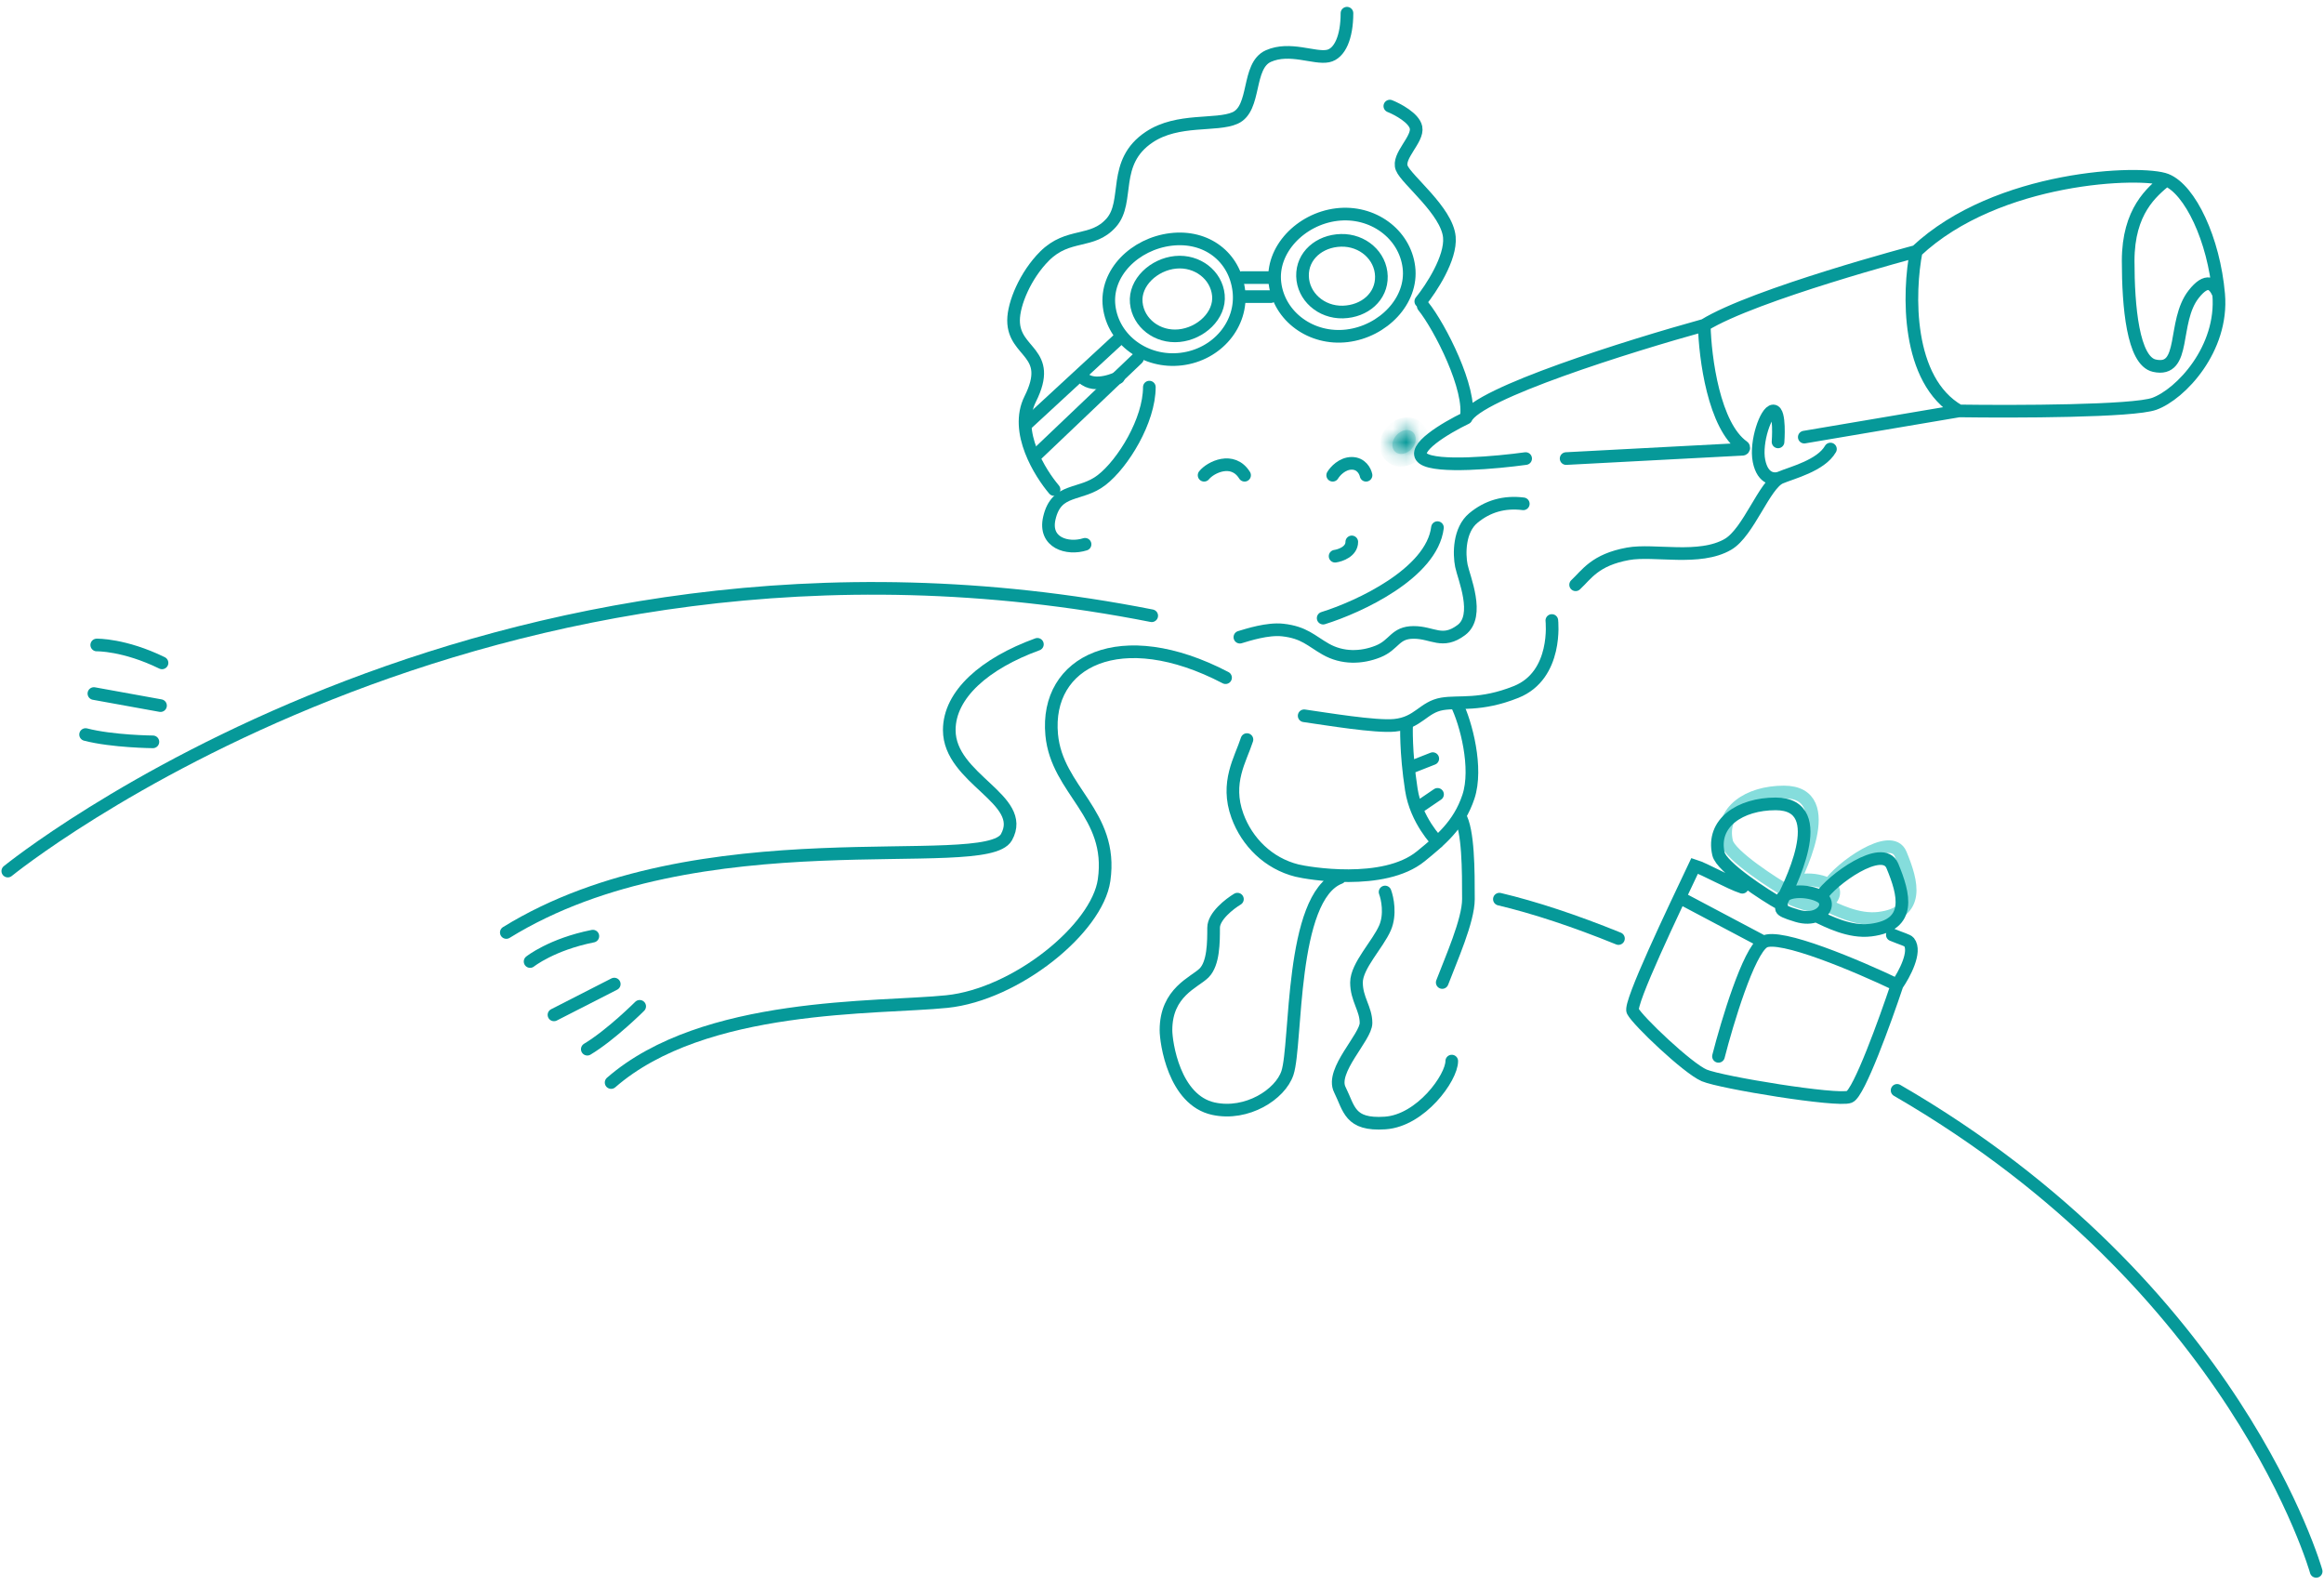 <svg width="176" height="120" viewBox="0 0 176 120" fill="none" xmlns="http://www.w3.org/2000/svg">
    <path d="M113.551 68.093C116.209 68.724 119.272 69.735 122.569 71.075M175.407 119C175.407 119 169.36 97.444 143.67 82.573" stroke="#069999" stroke-width="0.958" stroke-linecap="round"/>
    <path d="M101.109 42.121C101.53 42.061 102.372 41.761 102.372 41.039" stroke="#069999" stroke-width="0.958" stroke-linecap="round"/>
    <path d="M93.898 48.253C94.5 48.073 95.998 47.585 97.145 47.712C98.768 47.893 99.284 48.523 100.391 49.155C101.654 49.877 103.097 49.841 104.359 49.336C105.622 48.831 105.622 47.893 107.064 47.893C108.507 47.893 109.229 48.794 110.672 47.712C112.114 46.63 110.848 43.727 110.672 42.843C110.491 41.941 110.491 40.137 111.573 39.236C112.655 38.334 113.918 37.973 115.361 38.154" stroke="#069999" stroke-width="0.958" stroke-linecap="round"/>
    <path d="M100.205 46.811C102.911 45.969 108.43 43.42 108.862 39.958M100.927 35.99C101.107 35.689 101.648 35.088 102.37 35.088C103.091 35.088 103.392 35.689 103.452 35.99M91.188 35.99C91.668 35.389 93.352 34.547 94.254 35.99" stroke="#069999" stroke-width="0.958" stroke-linecap="round"/>
    <path d="M119.324 44.285C120.166 43.504 120.783 42.397 123.292 41.941C125.276 41.58 128.703 42.482 130.867 41.219C132.425 40.31 133.628 36.686 134.835 36.169M134.835 36.169C135.676 35.808 137.901 35.267 138.622 34.005M134.835 36.169C134.414 36.349 133.5 36.349 133.212 34.907C132.923 33.464 133.753 31.119 134.294 31.119C134.835 31.119 134.654 33.464 134.654 33.464" stroke="#069999" stroke-width="0.958" stroke-linecap="round"/>
    <path d="M98.766 54.206C100.449 54.446 104.183 55.071 105.619 54.927C107.423 54.746 107.783 53.544 109.226 53.304C110.489 53.093 112.112 53.484 114.817 52.402C118 51.129 117.523 46.991 117.523 46.991" stroke="#069999" stroke-width="0.958" stroke-linecap="round"/>
    <path d="M108.867 63.764C108.867 63.764 107.244 62.141 106.883 59.796C106.436 56.895 106.522 54.927 106.522 54.927M106.674 58.173L108.506 57.452M107.277 61.239L108.867 60.157" stroke="#069999" stroke-width="0.958" stroke-linecap="round"/>
    <path d="M79.824 37.071C78.802 35.869 76.774 32.71 78.02 30.218C79.824 26.611 76.758 26.791 76.758 24.266C76.758 22.991 77.66 20.839 79.103 19.396C80.906 17.593 82.71 18.495 84.153 16.871C85.595 15.248 84.153 12.302 87.038 10.379C89.203 8.936 92.113 9.566 93.531 8.936C95.154 8.214 94.408 4.979 96.056 4.246C97.679 3.525 99.534 4.453 100.565 4.246C101.467 4.066 102.008 2.804 102.008 1" stroke="#069999" stroke-width="0.958" stroke-linecap="round"/>
    <path d="M48.444 76.209C48.444 76.209 46.28 78.373 44.477 79.455" stroke="#069999" stroke-width="0.958" stroke-linecap="round"/>
    <path d="M11.579 56.18C11.579 56.18 8.518 56.154 6.482 55.627" stroke="#069999" stroke-width="0.958" stroke-linecap="round"/>
    <path d="M46.519 74.524L41.953 76.856" stroke="#069999" stroke-width="0.958" stroke-linecap="round"/>
    <path d="M12.156 53.436L7.111 52.522" stroke="#069999" stroke-width="0.958" stroke-linecap="round"/>
    <path d="M44.898 70.894C41.768 71.519 40.145 72.816 40.145 72.816" stroke="#069999" stroke-width="0.958" stroke-linecap="round"/>
    <path d="M12.27 50.2C9.403 48.798 7.326 48.845 7.326 48.845" stroke="#069999" stroke-width="0.958" stroke-linecap="round"/>
    <path d="M0.59 65.966C0.59 65.966 36.602 36.642 87.221 46.63" stroke="#069999" stroke-width="0.958" stroke-linecap="round"/>
    <path d="M38.344 70.617C52.953 61.599 74.603 66.289 76.219 63.403C77.835 60.517 71.89 59.02 71.89 55.287C71.89 52.582 74.595 50.237 78.563 48.794" stroke="#069999" stroke-width="0.958" stroke-linecap="round"/>
    <path d="M46.281 81.98C53.315 75.848 66.481 76.389 71.712 75.848C76.942 75.307 83.087 70.346 83.615 66.65C84.336 61.6 80.045 59.884 79.647 55.648C79.124 50.071 84.877 47.172 92.813 51.32" stroke="#069999" stroke-width="0.958" stroke-linecap="round"/>
    <path d="M82.173 41.22C80.85 41.641 79.035 41.112 79.468 39.236C80.009 36.891 81.812 37.613 83.435 36.35C85.058 35.088 87.042 31.841 87.042 29.316" stroke="#069999" stroke-width="0.958" stroke-linecap="round"/>
    <path d="M77.844 32.022L84.878 25.529" stroke="#069999" stroke-width="0.958" stroke-linecap="round"/>
    <path d="M94.07 21.02H96.415" stroke="#069999" stroke-width="0.958" stroke-linecap="round"/>
    <path d="M81.992 28.595C82.894 29.497 84.698 28.595 84.698 28.595" stroke="#069999" stroke-width="0.958" stroke-linecap="round"/>
    <path d="M93.898 22.462H96.243" stroke="#069999" stroke-width="0.958" stroke-linecap="round"/>
    <path d="M78.566 34.366L86.141 27.151" stroke="#069999" stroke-width="0.958" stroke-linecap="round"/>
    <path d="M105.254 8.034C105.855 8.275 107.094 8.936 107.238 9.657C107.418 10.559 105.795 11.822 106.156 12.723C106.516 13.625 109.582 15.97 109.763 17.954C109.907 19.541 108.38 21.861 107.599 22.823" stroke="#069999" stroke-width="0.958" stroke-linecap="round"/>
    <path d="M92.271 22.356C92.419 23.891 90.935 25.263 89.292 25.421C87.65 25.58 86.199 24.464 86.051 22.929C85.903 21.394 87.387 20.022 89.029 19.864C90.671 19.705 92.123 20.821 92.271 22.356Z" stroke="#069999" stroke-width="0.958"/>
    <path d="M104.614 20.915C104.654 22.457 103.349 23.587 101.7 23.63C100.051 23.672 98.681 22.457 98.642 20.915C98.602 19.374 99.907 18.243 101.556 18.201C103.206 18.158 104.575 19.374 104.614 20.915Z" stroke="#069999" stroke-width="0.958"/>
    <path d="M106.699 20.238C107.01 22.772 104.739 25.096 102.027 25.429C99.315 25.762 96.865 23.977 96.554 21.442C96.243 18.908 98.515 16.584 101.226 16.251C103.938 15.918 106.388 17.703 106.699 20.238Z" stroke="#069999" stroke-width="0.958"/>
    <path d="M93.817 22.001C94.128 24.535 92.181 26.859 89.47 27.192C86.758 27.525 84.308 25.74 83.997 23.205C83.686 20.671 85.953 18.466 88.664 18.133C91.376 17.801 93.506 19.466 93.817 22.001Z" stroke="#069999" stroke-width="0.958"/>
    <path d="M107.784 23.184C109.046 24.747 111.463 29.496 111.03 31.661M111.03 31.661C109.527 32.382 106.774 34.005 107.784 34.727C108.794 35.448 113.375 35.027 115.539 34.727M111.03 31.661C111.896 29.785 123.415 26.19 129.066 24.627M118.605 34.727L131.966 34.023C132.063 34.018 132.097 33.88 132.018 33.824C129.8 32.259 129.123 27.105 129.066 24.627M148.364 31.119C152.632 31.18 161.566 31.156 163.153 30.578C165.137 29.857 168.383 26.43 168.023 22.282M148.364 31.119C144.324 28.811 144.516 22.102 145.117 19.036M148.364 31.119L136.641 33.103M168.023 22.282C167.662 18.134 165.858 14.346 164.055 13.625M168.023 22.282C167.662 21.44 167.121 21.02 166.129 22.282C164.49 24.368 165.618 28.24 163.153 27.693C161.53 27.332 161.169 23.203 161.169 19.757C161.169 15.97 162.973 14.527 164.055 13.625M164.055 13.625C162.251 12.903 151.25 13.264 145.117 19.036M145.117 19.036C145.117 19.036 132.853 22.282 129.066 24.627" stroke="#069999" stroke-width="0.958" stroke-linecap="round"/>
    <path d="M93.712 68.092C93.11 68.453 91.908 69.391 91.908 70.256C91.908 71.338 91.908 72.962 91.186 73.683C90.465 74.404 88.301 75.126 88.301 78.012C88.301 78.931 88.905 83.32 91.908 83.963C94.433 84.504 96.958 82.881 97.499 81.258C98.22 79.094 97.679 67.912 101.467 66.469M94.433 56.008C93.952 57.511 92.793 59.255 93.712 61.78C94.433 63.763 96.056 65.387 98.22 65.928C98.974 66.116 104.793 67.135 107.599 64.846C109.067 63.648 110.485 62.501 111.206 60.337C111.927 58.172 111.026 54.746 110.304 53.303M104.894 67.551C105.074 68.032 105.326 69.246 104.894 70.256C104.352 71.519 102.729 73.142 102.729 74.404C102.729 75.667 103.451 76.388 103.451 77.471C103.451 78.553 100.745 81.078 101.467 82.52C102.188 83.963 102.188 85.226 104.894 85.045C107.599 84.865 109.944 81.619 109.944 80.356M109.222 74.404C109.883 72.661 111.206 69.715 111.206 68.092C111.206 65.928 111.206 62.862 110.548 61.78" stroke="#069999" stroke-width="0.958" stroke-linecap="round"/>
    <mask id="path-31-inside-1_15647_18650" fill="white">
        <ellipse cx="106.333" cy="33.471" rx="1.001" ry="0.771" transform="rotate(-47.996 106.333 33.471)"/>
    </mask>
    <ellipse cx="106.333" cy="33.471" rx="1.001" ry="0.771" transform="rotate(-47.996 106.333 33.471)" fill="#C0E7E7"/>
    <path d="M106.361 33.439C106.312 33.395 106.283 33.343 106.268 33.302C106.254 33.262 106.256 33.238 106.256 33.236C106.256 33.236 106.249 33.284 106.194 33.345L107.618 34.628C108.176 34.008 108.515 32.799 107.644 32.015L106.361 33.439ZM106.194 33.345C106.138 33.407 106.091 33.419 106.092 33.419C106.094 33.419 106.117 33.414 106.158 33.424C106.201 33.434 106.255 33.458 106.304 33.502L105.022 34.926C105.893 35.711 107.059 35.248 107.618 34.628L106.194 33.345ZM106.304 33.502C106.353 33.546 106.383 33.597 106.397 33.639C106.411 33.679 106.409 33.703 106.409 33.705C106.409 33.705 106.416 33.657 106.472 33.596L105.048 32.313C104.489 32.934 104.15 34.142 105.022 34.926L106.304 33.502ZM106.472 33.596C106.527 33.534 106.574 33.522 106.574 33.522C106.572 33.523 106.548 33.526 106.507 33.517C106.464 33.507 106.41 33.483 106.361 33.439L107.644 32.015C106.772 31.23 105.606 31.693 105.048 32.313L106.472 33.596Z" fill="#069999" mask="url(#path-31-inside-1_15647_18650)"/>
    <path d="M135.456 67.552C135.816 67.912 134.914 67.912 136.718 68.453C137.301 68.628 137.79 68.596 138.155 68.453M135.456 67.552C135.456 66.385 137.62 66.469 138.522 67.01M135.456 67.552C135.997 66.469 139.424 59.977 135.095 59.977C132.414 59.977 130.225 61.419 130.766 63.764C131 64.778 134.373 66.95 135.456 67.552ZM138.522 67.01C139.303 65.748 143.211 62.934 143.933 64.666C144.834 66.83 145.445 69.144 142.309 69.535C140.686 69.738 139.058 68.874 138.155 68.453M138.522 67.01C139.132 67.376 138.916 68.155 138.155 68.453" stroke="#85DDDC" stroke-width="0.958" stroke-linecap="round"/>
    <path d="M143.67 74.585C142.768 77.29 140.784 82.773 140.063 83.062C139.161 83.422 130.323 81.98 129.061 81.439C127.798 80.897 124.011 77.29 123.65 76.569C123.362 75.992 126.716 68.994 128.34 65.567C129.087 65.799 131.025 66.898 131.947 67.19M143.67 74.585C140.784 73.202 134.724 70.617 133.57 71.339M143.67 74.585C144.211 73.803 145.149 72.06 144.572 71.339C144.464 71.204 144.011 71.09 143.309 70.797M133.57 71.339C132.416 72.06 130.804 77.411 130.143 79.996M133.57 71.339L127.438 68.092M134.832 68.453C135.193 68.814 134.291 68.814 136.095 69.355C136.678 69.53 137.167 69.497 137.531 69.355M134.832 68.453C134.832 67.287 136.997 67.371 137.898 67.912M134.832 68.453C135.373 67.371 138.8 60.878 134.472 60.878C131.791 60.878 129.602 62.321 130.143 64.665C130.377 65.679 133.75 67.852 134.832 68.453ZM137.898 67.912C138.68 66.649 142.588 63.836 143.309 65.567C144.211 67.731 144.821 70.045 141.686 70.437C140.063 70.64 138.435 69.775 137.531 69.355M137.898 67.912C138.508 68.278 138.293 69.057 137.531 69.355" stroke="#069999" stroke-width="0.958" stroke-linecap="round"/>
</svg>
